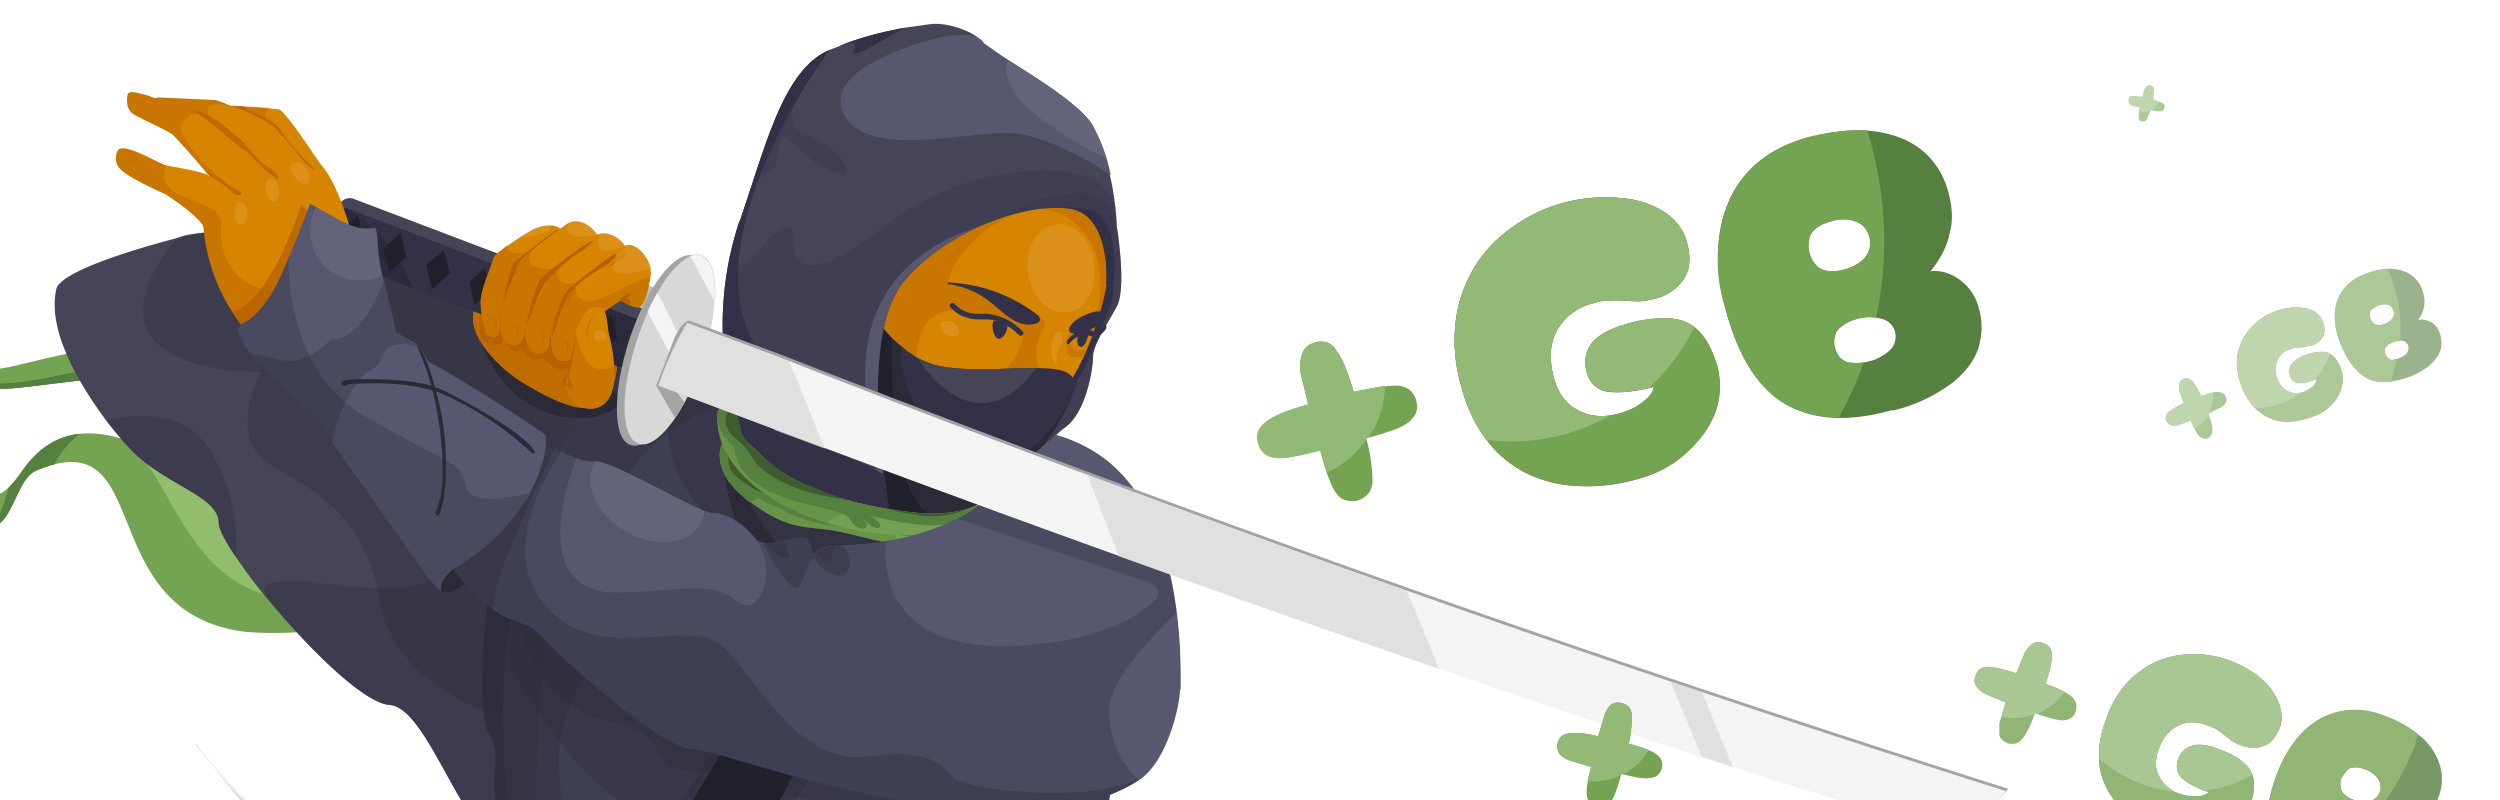 <svg xmlns="http://www.w3.org/2000/svg" width="400" height="128" fill="none"><g clip-path="url(#a)"><path fill="#74A352" d="M118.3 110.8a21.8 21.8 0 0 1-16.9 5.8c-6-.5-11.9-3.7-16-8.2-5.9-6.6-7.2-12.8-27.5-8.8a59.7 59.7 0 0 1-18.6 1.5C14.5 98 25.1 67.1 5.8 75.3c-2.7 1.1-3.6 6.6-5.8 8.4-4.7 3.8-10.8-1.8-18.1-4.2-7.3-2.4-16-2.7-19.9 8.5l-7.1-9.4c15-14.2 32.2-.8 35.5.5 3.4 1.4 7.5 1.7 10.4-.6 1.8-1.4 2.8-3.6 4.4-5.2 11.2-12.1 30.9 7 37.3 11.4a33.2 33.2 0 0 0 17.9 7c32.5.5 28 21 58 19.1z"/><path fill="#568040" d="M.2 79c-3.8 6.7-3.7 5.3-18.3.5-6.5-2.2-14.3-2.7-18.6 5.5.7-1.8 1.8-3.4 2.9-4.5 3.3-3.5 8.6-6.4 13.5-5.8 4 .4 7.3 3.4 11.2 4.6h.2c3 1 6.5 1.3 9-.3zM0 83.7l-1 .7c1-2 1.8-4.2 2.4-6.4 1.5-1.4 2.4-3.3 3.8-4.7 2.2-2.4 4.8-3.6 7.5-3.9-1.7 1.4-3 3-4 4.9a24.3 24.3 0 0 0-2.9 1c-2.7 1.1-3.5 6.6-5.8 8.4z"/><path fill="#AED888" d="m42 84.3.5.4a33.3 33.3 0 0 0 17.9 7c1.7 0 3.2 0 4.7.2-35.2 15-35.5-16.1-45.7-21.8 8.9 2.7 18 10.8 22.4 14.1l.2.1z" opacity=".5"/><path fill="#3E5C2E" d="M71.5 94c2.6.4 4.9 2.2 6.4 4.4a14.6 14.6 0 0 1 1.7 3.4c-3.6-3.2-8.8-4.7-21.7-2.2l-4.8.8c4.4-2.2 8.7-5 13.5-6.1a12 12 0 0 1 4.9-.3z"/><path fill="#AED888" d="M32.2 76.9c4.4 3 8.1 6.3 10.3 7.8 2.5 1.7 5 3.3 7.8 4.5l-1.7.4c-4.6.5-8-1.4-11-5-2-2.4-3.5-5.1-5.4-7.7z" opacity=".5"/><path fill="#74A352" d="M-13.5 57.2C-11.3 60.7-5 62 0 61.7c5-.3 20.3-2.8 25.9-3.4 5.5-.6 22.3.9 22.3.9s15.7 2.7 6.1-.8c-15.8-5.8-25.4-6.4-51.8.1-12.8 3.2-19-7.2-17-13.6 0 0-1 8.9 1.1 12.3z"/><path fill="#3E5C2E" d="M136 112.5c-9.9-11.3-26.7-4.3-34.1-1.5-31.1 11.6-42-4.9-37.6-24l.8-3.2C71.9 48 8.8 62.4.3 62.2c-8.6-.2-16.3-2.4-20-14.6 13 14.2 13.9 15.9 31.5 12 9.9-2.3 20-3 30.2-2.9 4 0 8 .3 12 1.6a24.7 24.7 0 0 1 7.3 3.9c2 1.6 3.9 3.5 5.1 5.8 5.3 9.7-3.3 43.3 32.5 38.3 10.6-1.5 32.4-6.8 37 6.2z"/><path fill="#568040" d="M.4 62.2c-8.7-.2-16.3-2.4-20-14.6 13 14.2 13.8 15.9 31.4 12 10-2.3 20-3 30.2-2.9 4 0 8.1.3 12 1.6a24.7 24.7 0 0 1 7.4 3.9c2 1.6 3.8 3.5 5 5.8 1.7 3 2 8.2 2.7 13.9-1 3-2.5 6-3.9 8.3L63.4 93c.1-2 .4-4 .9-6l.7-3.2C72 48 8.8 62.4.4 62.2zm135.5 50.3c-9.8-11.3-26.6-4.3-34-1.5-13.8 5.1-23.5 4.8-29.8 1.2-5.8-8.5-6-18.6-2.8-28.3 1.7 12.3 6 25.7 29.6 22.4 10.6-1.5 32.4-6.8 37 6.2z"/><path fill="#74A352" d="M71.6 93.7c2.9 7.7 8.9 13.8 23 13-1.2 1-2.3 1.7-3.5 2.3-4.5 2-10 1.7-13.7-1.7-3.2-2.8-4.5-7.2-5.4-11.3a40.8 40.8 0 0 1-.4-2.3z"/><path fill="#3E5C2E" d="M65 83.7c2.7-19-15.3-24.4-33.2-24.2 6.5-.8 17-1.1 23.3 1 9.8 3.5 15.4 16.1 10 23.2z"/><path fill="#464558" d="M87.7 132.6c-1.6 2.7-3.1 4.2-4.4 4.3-8.6.2-14.3-23.7-21-24.1-4-.3-12.5-8.6-19-16.4-2.2-2.5-4-5-5.5-7.2-1.7-2.5-2.8-4.5-2.8-5.5 0-4.4-8.8-6.1-14.2-11.9-.7-.7-2.1-2.3-3.8-4.5-4-5.4-9.5-14.2-8-21 .6-3.1 15-7.1 19.3-8.2l1.3-.4A38.8 38.8 0 0 1 36 37c25.6-1.2 57.5 19.6 66.2 23.2 8.2 3.3-5.1 56.7-14.6 72.5z"/><path fill="#2B2B37" d="M80.8 114.8S63 110.7 60.6 95.6c-2.5-15-12.8-17.9-18.1-21.8C32.9 66.7 49 42.8 65 41c16-1.7 48.8 3.7 48.8 12.6-.1 8.8-33.1 61.1-33.1 61.1z" opacity=".3"/><path fill="#2B2B37" d="m97.3 86.4-9.6 46.2c-1.6 2.7-3.1 4.2-4.4 4.3-8.6.2-14.3-23.7-21-24.1-4-.3-12.5-8.6-19-16.4s20.6.9 25.2-3.7a176 176 0 0 0 13.6-18.1l15.2 11.8zM61.6 41.3s-5 6.5-4 9.7C58.4 54 85 79 95 79.2c10 0 23.3-10.6 22.1-14.7-1.2-4.1-55.5-23.2-55.5-23.2z" opacity=".3"/><path fill="#2B2B37" d="M45.4 59.6C8.1 60 28.4 38 28.4 38l1.2-.4A38.8 38.8 0 0 1 36 37c14.7 3 39.5 22.3 9.3 22.7z" opacity=".3"/><path fill="#2B2B37" d="M78.2 94s-2.4 19.2 0 23.4c2.5 4.2-.4 5.4 1.7 14.2.3 1.3 3.7 6.7 3.7 6.7V96.4L78.2 94z" opacity=".7"/><path fill="#575770" d="M188.8 110.3c0 2.4-9.8 6-10 8.3l-.3 2a202.8 202.8 0 0 1-1.7 11.5c-1.3 7.3-2.9 13-4.3 17.4a89.7 89.7 0 0 1-4.2 10.6 23.5 23.5 0 0 0-1.3 13.3l-34 6.4-7.8-.4-26.4-1.4-5.1-.3c-7.6-8.5-12.1-46.6-12.1-46.6a105.1 105.1 0 0 1 8.3-59A31.2 31.2 0 0 1 100 59c3.6-2.1 11.6-1.6 21 0 17.2 2.9 38.8 9.5 46 10.5 1 0 1.9.3 2.8.5 10.2 2.7 19.5 13.8 19.1 40.4z"/><path fill="#2B2B37" d="M151.4 83.5s-46 54-52 86.8a45 45 0 0 0-.3 2.2 33.1 33.1 0 0 0-.3 4.5v1l-2.1-.1-3-.2-.6-.7a13.3 13.3 0 0 1-.6-.8c-7-10.9-11-45-11-45a105.1 105.1 0 0 1 8.4-59 31.2 31.2 0 0 1 10-13.3c3.3-2 10.5-1.7 19-.4l2 .4c16.7 9.8 30.5 24.6 30.5 24.6z" opacity=".3"/><path fill="#2B2B37" d="M151.4 83.5s-46 54-52 86.8a45 45 0 0 0-.3 2.2 33.1 33.1 0 0 0-.3 4.5v1l-2.1-.1-3-.2-.6-.7a13.3 13.3 0 0 1-.6-.8c-7-10.9-11-45-11-45a105.1 105.1 0 0 1 8.4-59 31.2 31.2 0 0 1 10-13.3c3.3-2 10.5-1.7 19-.4l2 .4c16.7 9.8 30.5 24.6 30.5 24.6z" opacity=".3"/><path fill="#2B2B37" d="M75.7 50.8s3.4 18 19.5 15.9c0 0 4.3-1 4.1-3-.2-2-23.6-13-23.6-13z"/><path fill="#2B2B37" d="M178.5 120.6a202.9 202.9 0 0 1-1.7 11.5S160 143.3 142 152.8c-18.1 9.4-7.4 23.8-7.4 23.8s-4 1.4-9.4 2.8L98.8 178c-2.2-10.3 9-60.7 23.8-60.3 11.1.4 41.8.5 56 2.9z" opacity=".3"/><path fill="#2B2B37" d="M129.4 124.8s-22.8 35.3-25.5 51.6l-5.1.6s23.1-57.8 27.7-57.4c4.5.3 2.9 5.2 2.9 5.2zm-14.3-6.1s-24.7 34.6-18.4 59.2l25.9-60.2-7.5 1z" opacity=".3"/><path fill="#2B2B37" d="M119 58.5c-.5 3.5-4 6.6-4 6.6s-18.4 4-18.4 27c0 22.8-12.8 17.1-4.2 46.2 1.5 4.9 8 12.8 11 22.7 1.2 4.2-2 16.3-2 16.3l-2.6-.3-6.3-.8c-7-10.9-11-45-11-45a105.1 105.1 0 0 1 8.4-59 31.2 31.2 0 0 1 10-13.3c3.3-2 10.5-1.7 19-.4z" opacity=".3"/><path fill="#2B2B37" d="M81.1 104.7s12.6 29 31.4 27.4c19-1.7 13.5-24.3 13.5-24.3L82.4 92l-1.3 12.7z" opacity=".3"/><path fill="#2B2B37" d="m100.7 178.9-4-1-3.6-.9a13.3 13.3 0 0 1-.6-.8c-7-10.9-11-45-11-45a105.1 105.1 0 0 1 1.3-37c5 1.3 4.6 8.6 4.6 8.6s-7.4 52.4 9.7 62l2 7.7 1.6 6.4z" opacity=".3"/><path fill="#2B2B37" d="M82.3 97.8s3.8 15.3 14.3 17.5c10.5 2 7.6 6.3 11 7.5 3.3 1.3 11.6 1.7 12-2.9.5-4.6-37.3-22-37.3-22zM122 133.3s10.4-2 17-1.2c6.7.8 35 4 38.6-4.9 3.7-9-51.1-7.6-51.1-7.6l-4.5 13.7z" opacity=".3"/><path fill="#2B2B37" d="M124.9 127s37.4 8 47.5 1.7c10.1-6.3-46-9.1-46-9.1L125 127zM107.9 62.3s-6 14.2 11 24.4c17.1 10.2 28.5-.7 28.5-.7l-30.7-22.5-8.8-1.2z" opacity=".3"/><path fill="#2B2B37" d="M118.2 77s2 12.2 7.8 12.9c5.8.7 23.5-1.7 21.4-3.9-2.2-2.1-29.2-9-29.2-9z" opacity=".3"/><path fill="#464558" d="M178.7 49c-1.6 3-3.8 6.2-3.8 8 0 1.7-1 8.9-4.5 11.4-3.4 2.5-7.8 9-14.8 9.1-5.8 0 14-28.6 20.9-38.2a387.7 387.7 0 0 1 2.2-3s1.6 9.7 0 12.7z"/><path fill="#323147" d="M178.7 49c-1.6 3-3.8 6.2-3.8 8 0 1.7-1 8.9-4.5 11.4-3.4 2.5-7.8 9-14.8 9.1-5.8 0 14-28.6 20.9-38.2a387.7 387.7 0 0 1 2.2-3s1.6 9.7 0 12.7z" opacity=".3"/><path fill="#323147" d="M178.3 41.1s0 6.7-.6 7.8c-.6 1-4.2 11.5-5.6 12a59 59 0 0 1 6.2-20.1"/><path fill="#2B2B37" d="M134.8 110.8c-1.5 2.1-3.9 6.1-6.7 11.2a545.2 545.2 0 0 0-6.1 11.3 430 430 0 0 0-17.2 35.6l-.3.7a30.3 30.3 0 0 0-2 10.6H97l-.3-9.6v-2c1.3-12.4 6-24.9 12-36.5a150.3 150.3 0 0 1 2.3-4 188.4 188.4 0 0 1 6.2-10.2c15.2-23.5 33.6-41.6 34.8-46.6 3 0 1.7 12.8-17.1 39.5z"/><path fill="#21212B" d="M128 122a545.2 545.2 0 0 0-6 11.3c-3.5.8-10-.4-13.3-1.2a150.3 150.3 0 0 1 2.2-4 188.4 188.4 0 0 1 6.2-10.2l11 4z"/><path fill="#D58500" d="m175 53.3-.1.2-1 2.4-.4 1-1.4 2.8-.3.6a37.6 37.6 0 0 0-.2.4C162.9 76.2 148 84.4 138.3 79c-9.8-5.4-10.8-22.5-2.2-38.2 8.6-15.8 23.6-24.1 33.4-18.7 3.4 1.8 5.8 5.1 7 9.3 1.9 6 1.4 13.9-1.6 21.9z"/><path fill="#B45F00" d="M166 50.5c-1.9-1-10.6-5.3-13.4-4.8-2.8.4 2.5-10.4 12.4-12 0 0-16.4-3.5-21.9 6.6-5.4 10-6.2 19.3-2.9 20.1 3.4.8 23 9.4 26.6-.7 0 0-2.4-2.4.2-7.3 0 0 .8-1-1-2zm-7.3 9.3c-3.4.2-12.2-.3-12-2.6 0 0-.3-7.6 6.2-7.6 0 0 2.4 1.6 5.3 1.6 3 0 5.5 1.7 5.5 2.5s-1.6 6-5 6.1z" opacity=".4"/><path fill="#323147" d="M166 50.4a25 25 0 0 0-14.2-5.2c-.2 0-.3.3-.1.3h.3c7 1.2 7.9 5.6 12 6.4 1.4.2 3.2-.3 2-1.5zm-7 .9a4 4 0 0 0-.2.6c0 1.2.4 2.2 1 2.3.7 0 1.3-1 1.4-2.1a4.2 4.2 0 0 0 0-.6l-2.3-.2z"/><path fill="#323147" fill-rule="evenodd" d="M152.1 48.6a.4.4 0 0 1 .6 0c.8.8 1.5 1.2 2.2 1.4.6.2 1.3.2 2 .2h.4a9 9 0 0 1 2.8.5c1.1.4 2.2 1 3.5 2.3a.4.4 0 0 1 0 .6.4.4 0 0 1-.6 0 8.7 8.7 0 0 0-3.1-2.1c-1-.4-1.8-.4-2.7-.4h-.3c-.7 0-1.5 0-2.2-.3-.9-.2-1.7-.7-2.6-1.6a.4.4 0 0 1 0-.6z" clip-rule="evenodd"/><path fill="#B45F00" d="m174 55.9-.5 1c-.3.1-.7.3-1.3.3-2 .2-1.5-2.2-1.5-2.2s.1-1.3.6.2c.4 1.2 2 .8 2.6.7z" opacity=".4"/><path fill="#B45F00" d="m175 53.3-1.8-.2c-1-.2-2.4 2.3-2.4 1.3.1-1 .7-2.2.7-2.2l4.2-2.8c2.3-15.1-9-16-9-16s6.2-1.8 9.9-2c1.8 6 1.3 13.9-1.7 21.9z" opacity=".4"/><path fill="#323147" d="M174.1 53.3v.5c-.3 1-.8 1.8-1.2 1.7-.5 0-.7-1-.4-2l.1-.5 1.5.3z"/><path fill="#323147" fill-rule="evenodd" d="M177 52.1a.8.8 0 0 1-.1.6c-.6.8-1.1 1.1-1.6 1.2a2 2 0 0 1-1-.2h-.2a2 2 0 0 0-1.2-.1c-.5.2-1.1.6-2 1.5l-.2-.1a.8.8 0 0 1 .1-.6c.9-1 1.6-1.4 2.1-1.6.6-.2 1 0 1.4 0h.2c.3.2.6.3 1 .2.3 0 .7-.3 1.2-1l.3.1z" clip-rule="evenodd"/><path fill="#323147" d="M170.7 65.2A39.7 39.7 0 0 1 153.2 83c-3 1.2-10.6 1.3-16.8-.6-5-1.6-9.2-4.5-9.2-9.4 0-5.7 3-12.3 5.8-17.3a76.9 76.9 0 0 1 3-4.8 61.5 61.5 0 0 1 2.1-3s.4.7 1.2 2a24.4 24.4 0 0 0 7.4 7.3 13 13 0 0 0 4.4 1.5c5 .8 10.6.1 14.7.2 2.9 0 5 .3 5.8 1.5.1.1.8-1.5.9-1.3.2 1.2-.4 3.4-1.8 6.1z"/><path fill="#2B2B37" d="M170.7 65.2A39.8 39.8 0 0 1 153.2 83c-3 1.2-10.6 1.3-16.8-.6-.6-1-1-2.1-1-3.6-.2-8-3-17.4-2.4-23.1.3-2 1-3.6 2.5-4.5l.5-.3c1.2-.7 2.3-1 3.3-1 1 1.5 2.6 3.7 4.8 5.5 0 0-.2 8.8 5.8 14.1 7 6.4 13.1 3.6 14.6 2.6 3.8-2.5 7.7-10 6.2-6.9z"/><path fill="#21212B" d="M142.7 54.2s-.8 24.2 5.9 28c3.1 1.7-14.3-.4-14.3-.4l5.4-31.3 3 3.7z"/><path fill="#464558" d="M165.8 58.9c-9.9 13.4-18.9-1.4-19-1.7 1.2.7 2.7 1.3 4.3 1.5 5 .8 10.6.1 14.7.2z"/><path fill="#323147" d="M174.5 52.7c1.6-.7 2.6-1.8 2.3-2.5-.3-.6-1.8-.5-3.4.3-1.6.7-2.6 1.9-2.3 2.5.3.6 1.8.5 3.4-.3z"/><path fill="#464558" d="M178.7 36.2a28 28 0 0 1-.4 5c-.2 1.5-.7 3-1.3 4.5 0 0 .3-3.2-.5-6.4-.8-3-2.4-5.8-6-6a19.7 19.7 0 0 0-3 0c-7.4.6-17.4 5-23.1 12-5 6.2-4.2 21.5-3 30.3l.5 3.8.1.7.2.8v.2l.1.3h-.2c-1.8.4-15.9 3.4-22-8a53.1 53.1 0 0 1-1.8-38l.1-.1.9-2.7C122.5 23 125 14 130 9.7a10.4 10.4 0 0 1 2.7-1.7 40 40 0 0 1 1.6-.6l.1-.1c4-1.6 7.8-2.4 10.6-2.9l3.6-.5c3-.5 7.6 1.3 8.8 3 1.2 1.5 15 8.7 17.5 13.3a41.2 41.2 0 0 1 3.6 13.5 33.8 33.8 0 0 1 .2 2.5z"/><path fill="#323147" d="M178.7 36.2a28 28 0 0 1-.4 5c-.2 1.5-.7 3-1.3 4.5 0 0 .2-2-.2-4.6l-.3-1.8c-.8-3-2.4-5.8-6-6a27 27 0 0 0-9.6 1.3l-3.9 1.5c-4.7 2-9.4 5.2-12.6 9.2a11.2 11.2 0 0 0-1.2 2c-3.7 7-3 20.3-1.9 28.3.4 2.6.7 4.7 1 5.8h-.2c-2 .5-19.3 4-23.7-12.6a55.4 55.4 0 0 1-1.6-28c.5 1 1 1.7 1.8 1.6 2.3-.4 8.2-11 8.4-3.6.1 7.4 9 1.9 15.7-3.5a42 42 0 0 1 26.1-8c9 .2 9.7 5.8 9.8 6.4v2.5z" opacity=".3"/><path fill="#323147" d="m142.3 81.3-.2.1a54 54 0 0 1-22-8 53.1 53.1 0 0 1-1.8-38l.1-.1.9-2.7C122.5 23 125 14 130 9.7a10.4 10.4 0 0 1 2.7-1.7s-22.3 29.8-11.8 47.4c5.7 9.5 16.5 19.8 20.4 20.2l.6 3.8.1.7.2.8v.2l.1.3z"/><path fill="#2B2B37" d="m128.8 100.9 1.7-1.7a87 87 0 0 0 4-4c-11.3-7.5-12.2-10.6-18.8-22 0-.1.1 15.3 13 27.7z"/><path fill="#21212B" d="M130 92a13.5 13.5 0 0 1-1 2c-.9 1.4-2 2.7-3.2 3.8a40 40 0 0 0 3 3l1.7-1.6a89.2 89.2 0 0 0 4-4A82.2 82.2 0 0 1 130 92z"/><path fill="#575770" d="M157 36c-4.7 2.1-9.4 5.3-12.6 9.3a11.3 11.3 0 0 0-1.2 2c-3.7 7-3 20.4-1.9 28.4-2.7-.1-2.6-8.5-2.8-12.8-.1-4.1-1.9-20.3 18.5-26.8z"/><path fill="#D58500" d="M76.1 48s-.2-.4-.4 2.8c-.3 3.1 3.8 8 8.4 10.7 8.7 5.2 11.3 4.2 13.1 2 1.8-2.3 1.9-8.5 1.3-8.7L76 48z"/><path fill="#B45F00" d="M98.8 57.3c0 1.4-.3 3.1-.8 4.5-.2.7-.5 1.2-.8 1.6-1.8 2.3-4.4 3.3-13.1-1.9-4.6-2.6-8.7-7.6-8.4-10.7.2-3.2.4-2.8.4-2.8l22.4 6.8c.2 0 .3 1.1.3 2.5z" opacity=".4"/><path fill="#B45F00" d="M98.8 57.3c0 1.4-.3 3.1-.8 4.5-.2.7-.5 1.2-.8 1.6-1.8 2.3-4.4 3.3-13.1-1.9-4.6-2.6-8.7-7.6-8.4-10.7.2-3.2.4-2.8.4-2.8l22.4 6.8c.2 0 .3 1.1.3 2.5z" opacity=".4"/><path fill="#2B2B37" d="M70.2 94.3s.9 1.3 3.5-.4c2.9-1.9 12-9.6 11.6-12.1-.5-2.6-14.7 8.4-15 12.5z"/><path fill="#75A152" d="M162 83.6c1-1.4 1.3-3.6.2-5.2-.8.7-1.3 1.5-2.3 2-2.5 1.5-5.3 3-8.5 3-1.7.1-3.4-.2-5.1-.3-1.7 0-3.3.2-5 .1-1.1 0-2.3-.4-3.5-.6l-4.6-1.3a32 32 0 0 1-14.8-11c-.2-.3-.5-.6-.9-.7-.6-.2-1.1.2-1.5.6-1.3 1.7-1 4.1.2 6.2 1.2 2 3.3 3.6 5.4 5a19 19 0 0 0 4.2 2.2c2.2.8 4.6.9 7 1.2 3 .5 6 1.4 9 2A55 55 0 0 0 152 88c1.4 0 2.8 0 4.1-.4 1.3-.3 2.4-1 3.4-1.8 1-.6 2-1.3 2.6-2.2z"/><path fill="#568040" d="M116 70.2c-1.3 1.7-1 4.1.2 6.2 1.2 2 3.3 3.6 5.4 5a19 19 0 0 0 4.2 2.2c2.2.8 4.6.9 7 1.2 3 .5 6 1.4 9 2l2 .4c-.9-1.5-.2-3 1-4h-3.4c-1.2 0-2.4-.4-3.6-.7l-4.7-1.2a32 32 0 0 1-14.7-11c-.2-.3-.5-.6-.9-.7-.6-.2-1.1.2-1.5.6z" opacity=".4"/><path fill="#568040" d="M116 70.2c-1.3 1.7-1 4.1.2 6.2a17 17 0 0 0 3.8 4c.6-.3 1-.8 1.7-.5.4.1.7.4 1 .6l1.3.5 2.8 1.4c1.8.8 3.8 1.2 5.6 1.6l3.3.4c1 0 1.8.2 2.8.3l3 .5 3 .5 2.9.3 2.8.5a9 9 0 0 0 5.4-.6c1.7-.9 2.6-2.4 3.9-3.6 1-1 2.5-2 3-3.2a3.5 3.5 0 0 0-.3-.7c-.8.7-1.3 1.5-2.3 2-2.5 1.5-5.3 3-8.5 3-1.7.1-3.4-.2-5.1-.3-1.7 0-3.3.2-5 .1-1.1 0-2.3-.4-3.5-.7l-4.7-1.2a32 32 0 0 1-14.7-11c-.2-.3-.5-.6-.9-.7-.6-.2-1.1.2-1.5.6z"/><path fill="#3E5C2E" d="M156.4 84c.6-.9 1.1-1.7 1.8-2.5a16.6 16.6 0 0 1-7.4 2.5c-1.8.1-3.6-.2-5.4-.3-1.7 0-3.4.3-5.1.2-.8 0-1.6-.2-2.3-.4a24.3 24.3 0 0 0 5.7 1.8c2.4.4 4.8 1 7.2 1.1a7 7 0 0 0 3.4-.5c.9-.4 1.5-1.2 2-2zm-21.5-1 2.5-.5a32 32 0 0 1-19-12.2c-.2-.3-.5-.6-.9-.7a1 1 0 0 0-.4 0c0 1-.5 1.9-.6 2.9 0 1 0 2 .6 3 .6.7 1.5 1.4 2.4 2 1 .8 2.3 1.2 3.5 1.7l3.6 1.6 4 1.4c1.4.5 2.9.8 4.3.7z"/><path fill="#75A152" d="M115.2 66.4h-.4c-.5 10 12.6 17.7 26.3 19 18.6 1.8 22.2-5.8 22.2-9.5-.8 1-.6.5-1.5 1.5a10.7 10.7 0 0 1-2 1.8c-.6.4-1.2.8-2 1.1a5 5 0 0 1-1.3.4c-2.4 1.2-6 1.9-11.2 1.2-1.3-.2-10.3-1.1-17.9-5l-.9-.5c-2-1.2-4-2.6-5.6-4.3l-.7-.6-1.7-1.7a21 21 0 0 1-3-3.3l-.2-.4-.1.3z"/><path fill="#568040" d="M131.4 81.2c4.4 1 4.3 1.5 4.7 2.1.4.6 1 1.2 1.9 1.3.7 0 .8-.6.6-1-.6-1.1-2.6-2-4-2.7a6.2 6.2 0 0 0-1.1-.4l-2 .7z"/><path fill="#568040" d="m115.2 66.6-.4-.1c-.3 7.8 7.6 14.2 17.5 17.2l1-.8c1.3-.8 3-1 4.6-1.2 1.8-.2 3.7 0 5.5 0a53.2 53.2 0 0 1-16.8-5.3 22.7 22.7 0 0 1-6.4-4.9l-1.7-1.7a21 21 0 0 1-3-3.3l-.2-.3v.4z" opacity=".4"/><path fill="#568040" d="M116.7 63.5c-.7.6-2 2-2 3A6.3 6.3 0 0 0 117 71c.1.2.5.4.5.6 1 8.6 14.1 9.5 22.9 11.2 3.8.8 7.9 1.7 11.7 1 2.2-.6 4.2-1.8 5.6-3.4a5 5 0 0 1-1 .3c-2.5 1.2-6 1.9-11.3 1.2-1.3-.2-10.3-1.1-17.9-5A23 23 0 0 1 121 72l-.7-.6c-.4-.4-1.1-1-1.4-1.5-.5-1-.6-2-.9-3l-1.1-3.4z"/><path fill="#3E5C2E" d="M147.1 82.5c2.6.3 5.4 0 7.7-1.1-2.3.7-5.4 1-9.5.5l-3.2-.5c1.7.5 3.3.9 5 1zm-30.4-19a7 7 0 0 0-.5.5c-.2.7.2 1.6 0 2.4l-.1 1c0 .5.2 1 .5 1.6.7 1 1.9 1.7 2.7 2.7.6.6.9 1.4 1.4 2 .5.8 1.3 1.4 2.1 2 3.4 2.4 7.4 3.4 11.5 4.1l1.6.3c-1.8-.5-3.8-1.3-5.8-2.2a17.7 17.7 0 0 1-2-.7c-1-.4-1.9-1-2.7-1.5a57.5 57.5 0 0 1-2.7-2 40 40 0 0 1-2.7-2.5c-.6-.5-.9-1-1.1-1.5a4.3 4.3 0 0 1-.3-.7c-.4-1.9-.7-3.8-1.9-5.5z"/><path fill="#568040" d="m137.2 81.9-2-.5s-.4-.3-.5 0l.4.6 1.1.4 1.2.2c.9.4 1.4 1.2 2.2 1.7l.7.2c.3 0 .5-.1.5-.3a.5.5 0 0 0 0-.3c-.3-.6-1-1-1.6-1.3a11.9 11.9 0 0 0-2-.7z"/><path fill="#575770" d="M188.8 110.3c0 2.4-2 11.7-6.7 14.6-21 13.4-66.2-5-71.3-5.1-5-.1-20.6-14-25-18.8-1.2-1.1-4.5-2-6-2.9l-.8-.6c-4-2.9-6.4-6.4-6.4-6.4L82 74.6l2.1-3.8.9-1.4 1.6 1a51.8 51.8 0 0 0 3.2 1.8c2 1 4 1.8 5.1 1.6h.5c3 .3 13.2 6.3 17.2 7.9l1.3.4c2-.2 5.3 1.8 6.8 3.9 1.6 2 5.2 0 7.7 0s.4 4.1 3 1.8c1-1 11.4.4 21.7-4.8 1.5-.7 3-1.7 4.3-2.8 4.1-3.3 7.9-7.8 11.6-10.6 7.4 2 14.7 8.5 18 22a72 72 0 0 1 1.8 14V110.4z"/><path fill="#2B2B37" d="M188.2 97.8c0 .6-10.7 9.8-10.7 15.8 0 8 5 11.1 4.6 11.3-20.8 13.3-65.6-4.7-71.2-5.1-5.2-.1-20.7-14-25.2-18.8-1-1.1-4.4-2-5.8-2.9-4.6-3-7.3-7-7.3-7l11.6-20.3.9-1.4.5.3.2.1.3.2a56.7 56.7 0 0 0 2.2 1.3l.6.4a34.8 34.8 0 0 0 1 .5 24.9 24.9 0 0 0 2.4 1s-9.1 21.6 6.4 21.6c8.4 0 15.3-2.1 18.9 1.2 3.5 3.4 7.3-4.2 3.2-10 .3.4.8.6 1.2.8 1.8.5 4.5-.8 6.5-.8 2.5 0 .4 4.2 3 1.8.3-.3 1.5-.3 3.4-.5 1.9 0 4.4-.3 7.2-.8l-.3.3s-3.2 18.6 22.8 16.4c10.8-.9 16.9-4 20.2-7.1.9-1 .5-2.4-.7-2.8L153.2 83c1.5-.7 3-1.7 4.3-2.8L187 91.6l.3 1.3a63.4 63.4 0 0 1 .9 5z" opacity=".3"/><path fill="#B45F00" d="M98.8 57.3c0 1.4-.3 3.1-.8 4.5l-.7-4 1.5-.5zm-21.9-7.4s-1.2 5.5 2.2 5.3c1.6 0 1.6-1.3 1.6-1.3s.6 3.4 2.8 2c0 0 1.9 2.8 3.3 1.3 0 0 2.8 3.2 4.2 1.5 0 0 1.1-3.8 1-4.6 0-.8-15-4.2-15-4.2z" opacity=".7"/><path fill="#21212B" d="m99.8 59 3-7.7-47-18a2.6 2.6 0 0 0-1-.1c-.2 0-.5 0-.7.2-.3 0-.5.2-.7.4a1.6 1.6 0 0 0-.3.7l-1 4c-.1.4-.2.6-.1.9l.3.8.6.6a2.8 2.8 0 0 0 .8.5L99.8 59z"/><path fill="#323147" d="M52.9 40.8a2.9 2.9 0 0 0 .8.5h.1s0 .1 0 0l.2.1.2.1h.1l.4.2 11 4.2 3.6 1.4 23.6 9 3.1 1.2 3.4 1.2.4.2 3-7.6h-.1l-.5-.2-8.6-3.3-37.9-14.4a7.1 7.1 0 0 0-.3-.1h-.3a.1.1 0 0 0-.1 0l-.2-.1h-.5a.5.5 0 0 0-.2.1H54a.4.4 0 0 0 0 .1h-.1a1.6 1.6 0 0 0-.3.3h-.2v.2l-.1.1-.1.1a1.6 1.6 0 0 0-.1.4l-1 4a1.6 1.6 0 0 0-.1.5 2.2 2.2 0 0 0 .3 1.2l.6.6zm24.7 2 .8 3.8-2.5 2.2-.8-3.7 2.5-2.3zm-5.7 1-2.8 2.5-.9-3.9L71 40l1 3.8zm12.5 1.6.7 3.4-2.8 2.4-.7-3.4 2.8-2.4zm11.7 11-.3.3-.8-4 .8-.7 2-1.8 1 4-2.7 2.2zm-7-2.6-.9-3.7c3.7-3.2 2.6-3.6 3.6 1.3L89 53.9zM62.3 43.6l-1-3.8.7-.6 2.1-2 .9 4-1 .9-1.7 1.5zm-6.9-2.5-1-4.2 3-2.5v.4l.9 3.7-2.9 2.6z"/><path fill="#21212B" d="M54.9 33.2a2.2 2.2 0 0 0-.8.2 1.6 1.6 0 0 0-.7.4 1.6 1.6 0 0 0-.3.7l-1 4v.9c0 .2 0 .5.2.8l.6.6a2.8 2.8 0 0 0 .8.5l1 .5L65.9 46c-.4-1.3-1-2.7-1.8-3.9l-1.6 1.5-.9-3.8.6-.6-.3-.3a25.5 25.5 0 0 0-4.3-4.1l.9 3.7-2.9 2.6-1-4.2 2.8-2.3a19 19 0 0 0-2.1-1.4 1.8 1.8 0 0 0-.4 0zm45 25.7 2.8-7.6-9.1-3.5c1 1 1.7 2.2 2.1 3.9l.1.3 2-1.8 1 4-2.7 2.2v1l3.7 1.5z" opacity=".4"/><path fill="#464557" d="M103.4 49.6 56.8 31.9a2 2 0 0 0-.7-.2c-1.2 0-1.5.5-2.7 2.2.5-.7 1.5-.9 2.3-.5l47 17.9.7-1.7z"/><path fill="#A4A4A4" d="M111.1 57.8c2.8-8.4 2.7-15.9-.1-16.9-3-.9-7.5 5-10.3 13.4-2.7 8.4-2.7 16 .2 16.9 2.9 1 7.4-5 10.2-13.4z"/><path fill="#D8D8D8" d="M114.3 48.2c-.1 2.8-.8 6.1-2 9.6C109.7 66 105 72 102.2 71c-3-1-3-8.5-.2-16.8a45.5 45.5 0 0 1 1.7-4.4 35.5 35.5 0 0 1 1.6-3.1c1-1.9 2.2-3.4 3.3-4.4.7-.7 1.4-1.1 2-1.4a2.7 2.7 0 0 1 1-.2l.6.1c1.7.6 2.5 3.4 2.2 7.3z"/><path fill="#F4F4F4" d="m110.6 57.7-.7 3.9-6.3-11.7a35.5 35.5 0 0 1 1.6-3.1l5.4 10.9zm3.7-9.5-3.8-7.2a2.7 2.7 0 0 1 1-.2l.6.1c1.7.6 2.5 3.4 2.2 7.3z"/><path fill="#A4A4A4" d="M110.3 51.3s-1.1-.1-2.4 2.8l-2.9 7.6 3 5.2 1.5-2.5-2.4-3.3 3.2-9.8z"/><path fill="#A4A4A4" d="M321.3 126.2c-3 4.2-8.4 5-13.4 5.4-15.1-4.6-33.2-10-48-15.1a3971.2 3971.2 0 0 1-135.6-48.2l-18.6-7c2.3-6.7 4.6-10 4.6-10l14.8 5.5a3143.4 3143.4 0 0 0 196.2 69.4z"/><path fill="#F4F4F4" d="M320.9 126.6c-3 4.2-8.4 5-13.5 5.5-15-4.6-33.1-10.2-48-15.2A3973.4 3973.4 0 0 1 124 68.7l-18.6-7c2.3-6.6 4.6-10 4.6-10l14.8 5.5A3144 3144 0 0 0 321 126.6z"/><path fill="#D8D8D8" d="m123.9 68.7-18.6-7c2.3-6.6 4.6-10 4.6-10l14.8 5.5 1.5.6c2.1 4.6 3.8 9.4 5.8 14l-8.1-3zM230.2 107A3808.5 3808.5 0 0 1 179 89L174 76a2813.7 2813.7 0 0 0 51 18.5c1.7 3.7 3.6 8.5 5.2 12.4zm47 15.7-4.9-1.6-5-12a1167.8 1167.8 0 0 0 5 1.6c1.7 4 3.2 8 5 12z" opacity=".7"/><path fill="#D58500" d="M89.9 37.2c.2 1.5-3.4 3.8-5.3 5-1.9 1-4.1 6.8-4.3 7.3-.2.5-.1 3.3-.6 4-.4.8-1.5.3-1.9-.1-.4-.6-.9-3.3-.9-5.2s1.8-5.7 2-6.8c.1-.7 2.6-2.3 4.4-3.5l2-1.2c.9-.4 2-.7 3-.6.8 0 1.5.4 1.6 1.1z"/><path fill="#B45F00" d="M89.9 37.2c.2 1.5-3.4 3.8-5.3 5-1.9 1-4.1 6.8-4.3 7.3-.2.5-.1 3.3-.6 4-.4.8-1.5.3-1.9-.1-.4-.6-.9-3.3-.9-5.2 0-1.8 1.8-5.7 2-6.8 0-.4 1-1.1 2-2s-1.2 1.7 3.5.9c3-.5 4.6-2 5.5-3.2a.8.8 0 0 1 0 .1z" opacity=".4"/><path fill="#D58500" d="M104.2 43.5c-1 7.3-2.3 5.7-3.8 5.2-.4-.2-.9-.7-1.3-.5-2 1.2-6.2 4.7-6.4 5.3-.3.6-.7 3-1.2 3.7-.4.8-2 .6-2.5.2-.6-.6-.9-2.3-.9-4.3s2.4-5 2.6-6.1c.3-1.2 9.2-7.6 9.2-7.6l.5-.2c1.7-.2 3.4 2.2 3.7 3.7v.6z"/><path fill="#D58500" d="M93.8 44.4c-2 1.2-5 7.4-5.2 8-.2.5-.7 2.9-1.1 3.6-.5.8-2 .6-2.5.2-.7-.6-1-2.3-1-4.2 0-2 2.8-7.2 3-8.4.2-1.1 8.4-6 8.4-6a2.7 2.7 0 0 1 .6-.2c1.6-.3 3.3.8 4 2l.4.7c.2 1.6-4.6 3.1-6.6 4.3z"/><path fill="#B45F00" d="M104 44.3c-1 6.3-2.1 4.9-3.6 4.4a1.2 1.2 0 0 1-.2-.1c-.3-.2-.7-.5-1-.4l-.3.2c-2 1.2-6 4.5-6.2 5.1-.3.6-.7 3-1.2 3.7-.4.8-2 .6-2.5.2-.6-.6-1-2.3-.9-4.3.1-2.8 4-7.8 4-7.8s-1 5 5.8 1.7c5.5-2.8 6.1-2.8 6.1-2.7z" opacity=".4"/><path fill="#B45F00" d="M89.2 43.1s-.9 3.2 3.5 2h.3c-2 2-4.2 6.7-4.4 7.2-.2.6-.7 3-1.1 3.7-.5.8-2 .6-2.5.2-.7-.6-1-2.3-1-4.2s2.8-7.2 3-8.4c.2-.7 3.6-3 6-4.6l-3.8 4.1zm7.6-.1 3.5-3v.1c.2 1-1.6 2-3.5 2.9z" opacity=".4"/><path fill="#2B2B37" d="M183 124.3a7.1 7.1 0 0 1-.9.6c-20.8 13.3-65.6-4.7-71.2-5.1-5.2-.1-20.7-14-25.2-18.8-1-1.1-4.4-2-5.8-2.9-4.6-3-7.3-7-7.3-7l11.6-20.3.9-1.4.5.3.2.1.3.2a56.7 56.7 0 0 0 2.2 1.3l.6.4a34.8 34.8 0 0 0 1 .5s-11.3 15-2.5 24.9c8.8 9.8 23.1 1.1 28.5 6.5 5.4 5.4 12 19 23.1 17.4 11.3-1.5 12 2.4 14.1 3.8 1.6 1 19.6 4.4 29.9-.5z" opacity=".3"/><path fill="#2B2B37" d="M79 97.5c-4-2.9-6.4-6.4-6.4-6.4L82 74.6l4.6-4.2 2.2 1.3S78.2 93.2 79 97.5z" opacity=".3"/><path fill="#D58500" d="M90.3 61.2s1.3-1.7 1.3-4.6c0-2.9 1.2-7.1 3.8-7.5 1.8-.3 1.7 2.5 2 4.2.4 1.6.9 3.9.9 6.3 0 2.3-.5 3.4-.5 3.4s-.8 2.4-3.3 2.4c-3.8 0-4.2-4.2-4.2-4.2z"/><path fill="#B45F00" d="M98.3 59.6c0 2.3-.5 3.4-.5 3.4s-.8 2.4-3.3 2.4c-3.8 0-4.2-4.2-4.2-4.2s1.3-1.7 1.3-4.6c0-1.1.2-2.5.6-3.7 0 .5 0 1 .2 1.6 1.3 4.2 3 5.5 5.9 4v1z" opacity=".4"/><path fill="#D58500" d="m51.8 59-1 .6c-1.9 1-3.4 1.7-3.7 1.3-1.2-1.1 1.6.6-5-5.1a23.2 23.2 0 0 1-1.9-1.9 27.7 27.7 0 0 1-3-4 29.2 29.2 0 0 1-4.7-15c0-.7.2-1.3.6-1.9a8.6 8.6 0 0 1 3-3h.1l.5-.3c1.3-.8 2.8-1.5 4.2-2.1a38.9 38.9 0 0 1 1.3-.5h.1l.8-.3a58.5 58.5 0 0 1 4.6-1.4h.4l.4-.2.6-.1c.8 0 1.6.5 2.3 1.3 2.9 3.2 5 11.3 6 15.1l.4 1.6c.7 2.7 3.1 5.1 3.8 7.4.4 1.5-5.4 6-9.8 8.6z"/><path fill="#D58500" d="M35.4 38c-.9.5-1.7.5-2.1-.5l-.8-1.4c-1.8-2.4-5.3-4.5-5.8-4.9-.7-.4-4.6-2-6.8-3.6-2.3-1.6-1-3.6-1-3.6 1.2-1.2 6.4 2.2 7.8 2.5 1.3.2 5 .9 6 1.3a.5.5 0 0 1 .2 0l.5.3h.1a13.6 13.6 0 0 1 2.6 2c.6.5 1.2 1.1 1.5 1.8l.4 1c.4 1.5-1.1 4-2.6 5zm16-11.6c-.6 0-1.3 0-2.1-.4-.3 0-.6-.2-.8-.3h-.1A48.4 48.4 0 0 1 36.2 17h1a104 104 0 0 1 7.4.5c1.1.2 6.8 9 6.8 9z"/><path fill="#B45F00" d="M49.3 26.5a7.7 7.7 0 0 1-.8-.8l-1.7-2c-.6-.6-3.2-2.1-5.5-3.7-1.6-2-4-2.7-4.5-2.7a6.6 6.6 0 0 1-.5-.1l-.1-.3 2.7.1c1.6 1.5 4.5 1.5 6.2 4 .8 1.3 2.5 3.4 4.2 5 1.4 1.5 1.3 1.5 0 .5z" opacity=".7"/><path fill="#D58500" d="M48.7 26.5c0 1-3.2 2.7-5.8 2a3.9 3.9 0 0 1-1.3-.5l-12.5-8.2a27.5 27.5 0 0 1-4.7-3.5c0-.3.2-.5.4-.6l.5-.1 9 .4c.3 0 1.4.4 2.7 1h.1a29 29 0 0 1 6.8 3.3c1 1.2 3.6 3.9 4.5 5.4l.3.8z"/><path fill="#B45F00" d="M43.8 28.3c-1-.8-2.6-2-4-3.7-.8-.7-3.3-2.2-5.7-3.7-1.6-2-4-2.7-4.4-2.8-1.7-.2-1-.5.4-.5 2.6 0 4.8 1.7 7.7 4.1 1.7 1.4 3.4 4 5 5 1.8.8 2.4 2.7 1 1.6z" opacity=".7"/><path fill="#D58500" d="M42.9 28.6c-.4 1.6-3.6 3-5.3 3.3h-1a108 108 0 0 0-3-3.7 36.9 36.9 0 0 0-.6-.6 100 100 0 0 0-5.4-6.1c-1-.7-4.6-2.3-6.2-3.2-1.5-1-1-3-1-3 0-1 1.7-.4 3.3 0l1 .4c2.2.7 5.7 2.1 6.3 2.1l.8.5c2.4 1.6 8.8 7 10.7 9 .4.5.5.9.4 1.3z"/><path fill="#B45F00" d="m32.8 27.8.7.4a34.6 34.6 0 0 0-.7-.4z"/><path fill="#B45F00" d="M37.4 31c-.4-.5-2.7-2.3-3.8-2.8l-.6-.6c.9.3 2.5 1 2.7 1.3a12 12 0 0 0 2.7 1.7c.8.5-.5.9-1 .3z" opacity=".7"/><path fill="#B45F00" d="M40.2 54a30.2 30.2 0 0 1-7.7-18c-1.8-2.3-5.3-4.4-5.8-4.8-.7-.4-4.6-2-6.8-3.6-2.3-1.6-1-3.6-1-3.6 1.2-1.2 6.4 2.2 7.8 2.5 0 0-1.7 2.8 1.6 4.5 1.6.8 3.4 1.4 4.8 2 1.5.7 2.5 1.6 2.3 3a9.2 9.2 0 0 0 0 2c.2 3.3 2.2 8.3 9.2 8.6 6 .3-.3 4.7-4.4 7.3z" opacity=".4"/><path fill="#B45F00" d="m51.8 59-1 .6c-1.9 1-3.4 1.7-3.7 1.3-1.2-1.1 1.6.6-5-5.1a23.2 23.2 0 0 1-1.9-1.9 27.7 27.7 0 0 1-3-4c6.4-2 11-17.2 11-17.2l9.2 8.8.4 1.6c.7 2.7 3.1 5.1 3.8 7.4.4 1.5-5.4 6-9.8 8.6z" opacity=".7"/><path fill="#B45F00" d="m33.4 18.5-1.6-.2c-.1 0-1.4-.5-2.7 1.5-1.3 2.2 6.4 9 6.6 9.1L33 27.6c-2.3-2.7-5-5.8-5.4-6.1-1-.7-4.6-2.3-6.2-3.2-1.5-1-1-3-1-3 0-1 1.7-.4 3.3 0l1 .4.6-.1 9 .4c.3 0 1.4.4 2.7 1-5-1.2-3.6 1.5-3.6 1.5zm9.1.4-5.4-2a93.5 93.5 0 0 1 6.4.4c-1.3.1-1 1.6-1 1.6z" opacity=".4"/><path fill="#E2A040" d="M38 32.6c-.4.6-.5 1.4-.4 2 0 .3 0 .6.2.9.6 1 1.5.3 1.7-.6.5-2.4-1.1-3-1.6-2.3zm4.7-3.6c-.3.7-.2 1.4 0 2l.4.8c.8 1 1.6 0 1.6-.9 0-2.4-1.8-2.7-2-1.9zm3.8-2.3c0 .8.5 1.5 1 2l.8.7c1.2.5 1.6-.8 1.1-1.7-1.2-2.5-3-1.9-3-1z" opacity=".4"/><path fill="#575771" d="M84.8 79A34.5 34.5 0 0 1 72.6 91c-.7.5-2.4 2-2 3.7l-2-2.1-15.4-21.8-2.7-4c-1.9-2.3-4.3-4-6.5-6l-.3-.3a11 11 0 0 1-.4-.3l-.4-.3-1.3-1.4a19.1 19.1 0 0 1-1.6-2 14.4 14.4 0 0 1-1.8-3.3c0-.2-.4-.7.4-1.3 2.5-1.2 4.5-4 6-7a83.3 83.3 0 0 0 1.6-3.7 156 156 0 0 0 3.4-8.6l.9.5 4.1 2.3c1.9.9 3.5 1.4 5.4 1 .3.4.3 1.1.4 1.7a30.1 30.1 0 0 0 1 6.8l1.6 6.5.1.6a8.9 8.9 0 0 1 .2 1.2l3.3 1.8.4.3.2.2.1.3.2.2.5 1 .5.8a234.2 234.2 0 0 1 18.8 11.8v.5c.2 1.3-.3 4.7-2.5 8.7z"/><path fill="#2B2B37" d="M67.2 55.6c-1.6-.5-3.2-.8-4.8-.2-1.3.8-1.2 2.7-2.6 3.5-3.3 1.7-6 7.7-6.6 12l-2.7-4c-1.9-2.3-4.3-4-6.5-6a16.7 16.7 0 0 1-.7-.6 85.1 85.1 0 0 1-.4-.3l-1.3-1.4a19.5 19.5 0 0 1-1.6-2l3.8.7c4 1.4 6.2-.5 9.2-3 4 .1 6.8-5.2 8.4-9.3l1.6 6.5a23.2 23.2 0 0 1 .3 1.8l3.4 1.9.3.2.2.2z" opacity=".3"/><path fill="#2B2B37" d="M85 72.4a51 51 0 0 0-15-9.7h-.2A43.5 43.5 0 0 1 71 79.8l-.5 2a5 5 0 0 1-.3.7c-.2.3-.7-.4-.5-.6.4-.8.7-1.9.9-3.1.7-4.7-.3-12-1.4-16.3-5-1.6-12-1.1-12-1.1-.7 0-1.5 0-2 .3-.3.2-.7-.4-.5-.6.6-.4 1.4-.4 2.2-.4 0 0 7.5-.3 12.1 1-.6-2.2-1.4-4.4-2.4-6.6l.4.3.2.2.8 1.6a37.9 37.9 0 0 1 1.6 4.8l.5.1c3 1.3 13.2 6.7 15.4 10 .2.4-.2.7-.4.3z"/><path fill="#2B2B37" d="M84.8 79A34.5 34.5 0 0 1 72.6 91c-.7.5-2.4 2-2 3.7l-2-2.1-15.4-21.8-2.7-4c-1.9-2.3-4.3-4-6.5-6l-.3-.3a11.2 11.2 0 0 1-.4-.3l-.4-.3-1.3-1.4a19.1 19.1 0 0 1-1.6-2 14.4 14.4 0 0 1-1.8-3.3c0-.2-.4-.7.4-1.3 2.5-1.2 4.5-4 6-7a83.3 83.3 0 0 0 1.6-3.7s-1 17.8 12.2 25.4 15.4 7.2 16.1 11.1c.7 4 10.3 1.1 10.3 1.1z" opacity=".3"/><path fill="#575770" d="M177.7 28c-4.3-2.9-10.4-6-14.8-6.6-6.6-1-24 4.6-27.9-3.2-3.9-7.9 15.7-12.3 15.7-12.3 3-.4 5.5-.7 6.7 1l4 2.8c4.7 2.9 11.7 7.3 13.5 10.5a26 26 0 0 1 2.8 7.8z"/><path fill="#323147" d="M133 27.4c-5.4-2.2-7.9-8-8.3-4.3-.4 3.8-.8 4.2-2.5 5-1.5.8-3.4 6.2-3.8 7.2l.9-2.7C122.5 23 125 14 130 9.7c0 0-6.6 9.9-1 11.9 5.8 2 9.2 8 4 5.8z" opacity=".3"/><path fill="#323147" d="M145 4.4c-1 .2-9.8 6.1-8.4 3.6.8-1.5-.8-1.2-2.2-.7 4-1.6 7.8-2.4 10.6-2.9z"/><path fill="#323147" d="m176.8 41.1-.3-1.8c-.8-3-2.4-5.8-6-6a27 27 0 0 0-9.6 1.3c.2-.1 9.1-6 15.4-2.7 4 2.1.5 9.2.5 9.2z" opacity=".3"/><path fill="#B45F00" d="M80.3 49.5s1.2-6.7 2-7.5c1-.9 6-4.8 6.8-5.2.8-.3.6.5-1 1.4-1.5.8-4.7 3.7-5.6 5.4-1 1.7-1.8 5-2.2 5.9z"/><path fill="#323147" d="M178.3 41.1c-.2 1.6-.7 3.2-1.3 4.6 0 0 .3-3.2-.5-6.4-.8-3-2.4-5.8-6-6a19.7 19.7 0 0 0-3 0c.3 0 3.8-.5 7 .3 3.4.8 3.8 7.3 3.8 7.5z"/><path fill="#E2A040" d="M170.8 50c2.9-.4 4.8-3.8 4.3-7.7-.5-4-3.3-6.8-6.2-6.4-3 .4-5 3.9-4.4 7.8.5 3.9 3.3 6.7 6.3 6.3z" opacity=".4"/><path fill="#D58500" d="M89.5 42.8c-2 1.2-4.7 7.6-5 8.2-.1.6-.6 3-1 3.7-.5.8-2 .6-2.5.2-.7-.5-1-2.3-1-4.2 0-2 2.7-7.2 2.9-8.4.2-1.1 7.8-6.5 8-6.6 1.8-.9 3.8.5 4.6 1.8l.3.8c.2 1.6-4.3 3.3-6.3 4.5z"/><path fill="#B45F00" d="M88.4 43c.8 0 1.4-.4 1-.2-2 1.2-4.7 7.6-4.9 8.2-.2.6-.4 3.2-.9 4-.4.7-2.2.3-2.7-.1-.7-.6-1-2.4-1-4.3 0-2 2.8-7.2 3-8.3.1-.4 1-1.2 2-2 0 .1-1.7 3 3.5 2.7z" opacity=".4"/><path fill="#E2A040" d="M168.2 55.9s.2-2.6 1-2.8c1.2-.2.8 1.8.2 2.8-.5.6-.3 2-.3 2.4 0 .4-1-.7-.9-2.4z" opacity=".4"/><path fill="#B45F00" d="M84.2 51.8s1.5-6.5 2.4-7.3c.8-.9 7.1-5.6 8-5.9.7-.3-.7 1.2-2.3 2-1.5 1-4.7 3.8-5.6 5.5-1 1.7-2 5.4-2.5 5.7zm4 2.3s.9-5.4 2.5-7.5c.8-1 6.8-5.6 7.6-5.9.8-.3-.2 1.2-1.8 2-1.6 1-4.8 3-5.8 4.7-.9 1.7-2 5.9-2.5 6.7z"/><path fill="#E2A040" d="M153.3 53.6c.4-.5 0-1.3-.7-1.9-.8-.5-1.7-.5-2 0-.4.4 0 1.2.7 1.8.8.5 1.7.5 2 0z" opacity=".4"/><path fill="#D8D8D8" d="M177 25.2c-4.4-1.8-10.8-6-13.3-8.7-2.5-2.6-3.3-5.8-2.3-6.8 4.7 3 11.7 7.3 13.5 10.5a26 26 0 0 1 2 5z" opacity=".1"/><path fill="#E2A040" d="M95.4 53c-.4.2-.4.6-.4.9a.6.6 0 0 0 .2.3c.6.5 1.6.2 1.7-.2.6-1-1.1-1.3-1.5-1zm0-15.5c-.2.2-.6.3-1.2.3-4.7.6-3.3-2-3.2-2.1 1.7-.9 3.7.5 4.5 1.8zm4.6 1.8c-6 2.5-4-1.9-4-1.9 1.6-.3 3.3.8 4 2zm4.1 3.6c-.6.3-1.4.5-2.5.7-7 1.3-1.2-4.4-1.2-4.4 1.7-.2 3.4 2.2 3.7 3.7zm-15.9-6.8c0 1.5-4 1.8-5 1.8l2-1.2c1-.4 2.1-.7 3-.6z" opacity=".4"/><path fill="#B45F00" d="M79.1 53.6c.4-.6.2-1.7.1-2-.2-.8-1-.3-1.7-.2 1-.6 1.8-.5 1.9-.1.2.6.2 2-.3 2.3zm3 1.3c.6-.6.7-1.9.7-2 0-1-1.1-.7-1.9-.7 1.3-.4 2-.2 2.1.2.1.7-.3 2.3-.9 2.5zm4.2.8c.6-.6.7-1.8.6-2 0-1-1-.7-1.8-.7 1.3-.4 2-.2 2.1.2.1.8-.3 2.4-.9 2.5zm3.8 1.7c.6-.6.6-1.8.6-2 0-1-1-.7-1.8-.7 1.2-.4 2-.2 2.1.2 0 .7-.3 2.3-.9 2.5zm4.3-2.7c-1-1.5.5-4 .8-4.4-1.4 1-1.9 3.2-.8 4.4z" opacity=".4"/><g fill="#B45F00" opacity=".7"><path d="M19.5 24.4c.2.7 1.1 1.3 1.3 1.4.8.4 1-.6 1.4-1-.3 1-.9 1.5-1.2 1.4-.6-.3-1.7-1.3-1.5-1.8zm1.4-9c.1.4 1.1.8 1.3.8.8.3 1.2-.4 1.6-.8-.4.8-1 1.2-1.5 1.1-.6-.1-1.6-.8-1.4-1.2z" opacity=".4"/></g><path fill="#B45F00" d="M92.2 52.9s-.5 5.3-1 6.4c-.4 1.1.2 2.2.5 2.3.3 0-.4 1-.7.5-.3-.4 0-2.1-.3-1.5-.4.6.5 1.2-.2 1.1-.6 0-.7-.7-.2-1.2.5-.5 1.2-3.8 1.9-7.6z" opacity=".7"/><path fill="#2B2B37" d="M130.7 90c-.7-1.5-1.4.6-2.6 3.5-1.3 2.9-6-6.5-6-6.7h.3c1 .2 2 0 3-.3 1.1-.3 2.2-.5 3-.5 2.3 0 1 3.2 2.3 2.4.2-.1.4-.2.6-.5h.1a.6.6 0 0 1 .2-.2l1.8-.3h1.5c.5.6 1 1.4 1 2.4.3 4.3-4.5 1.6-5.2.1z" opacity=".3"/><path fill="#2B2B37" d="M132.7 90c-.4.3-2-1.6-2-1.6l.6-.5.3-.2 1.8-.3c0 .8-.4 2.4-.7 2.6zm-7.2-.7c-1.5-.8-3-2.3-3-2.4.8 0 1.9-.2 3-.4 0 0 1.6 3.6 0 2.8z" opacity=".3"/><path fill="#B45F00" d="M100.8 48.6a3 3 0 0 1-.6 0c-.3-.2-.7-.5-1-.4l-.3.2c.1-.1 1.5-1.8 2-1.4.3.4-1.2.8-.7.8.6 0 1 .8.6.8z"/><path fill="#D8D8D8" d="M61.1 44.1a8.4 8.4 0 0 1-9.2-1.5 8.4 8.4 0 0 1-1.4-9.4l4.1 2.3c1.9.9 3.5 1.4 5.4 1 .3.4.3 1.1.4 1.7 0 2 .3 4 .7 5.9zm51.6 37.6a5 5 0 0 1-.7 2.2c-1.9 3.3-7.2 3.8-11.9 1.1-4.6-2.7-6.8-7.5-5-10.8l.4-.4c3 .3 13.2 6.3 17.2 7.9z" opacity=".1"/><path fill="#2B2B37" d="M37.8 89.2C36 86.7 35 84.7 35 83.7c0-4.4-8.8-6.1-14.2-11.9-.7-.7-2.1-2.3-3.8-4.5 0 0 11.7-3.5 16.7 4.8s4.1 16.8 4 17z" opacity=".3"/><path fill="#F4F4F4" d="M31.4 119.1A110 110 0 0 0 55 140.6c28.7 19.8 63.8 28.4 98.3 29.6A315.4 315.4 0 0 0 272 151.8a176 176 0 0 1-15 6 288 288 0 0 1-87.4 15.8c-18.9.4-38-.8-56.5-5-30.5-7-63.3-23.4-81.6-49.5z"/><path fill="#D8D8D8" d="M31.3 119.1c6.4 8.6 14.5 15.8 23.1 22.1 29.3 21.4 65.9 30.4 101.8 31.2A291.7 291.7 0 0 0 216 168c18.4-3.4 36.7-8.2 54-15.4-9.7 4.6-19.9 8.1-30.2 11.2-54.7 15.8-122.8 17.8-173-12.3A114.8 114.8 0 0 1 31.4 119z"/><path fill="#74A352" d="M265.9 122.9c-.2.7-.6 1.2-1.1 1.4-.6.2-1.2.3-2 .2-.9-.1-2-.3-3.4-.7-.5 2-1 3.5-1.6 4.4-.6.8-1.3 1.1-2.3.9-.7-.2-1.2-.5-1.4-1-.2-.6-.3-1.3-.2-2.1.1-.8.3-2 .7-3.3l-3.4-1a4 4 0 0 1-1.7-1.1c-.3-.4-.4-1-.3-1.7.3-1 .9-1.5 2-1.6 1-.1 2.5 0 4.5.5l1-3.3a4 4 0 0 1 1-1.7c.5-.4 1.1-.5 1.8-.3 1 .2 1.5.9 1.6 1.9 0 1 0 2.5-.5 4.6 2 .5 3.4 1 4.3 1.6.9.6 1.2 1.3 1 2.3z"/><path fill="#93B977" fill-rule="evenodd" d="M254 125a44.5 44.5 0 0 1 .6-2.3l-3.4-1a4 4 0 0 1-1.7-1.1c-.3-.4-.4-1-.3-1.7.3-1 .9-1.5 2-1.6 1-.1 2.5 0 4.5.5l1-3.3a4 4 0 0 1 1-1.7c.5-.4 1.1-.5 1.8-.3 1 .2 1.5.9 1.6 1.9 0 1 0 2.5-.5 4.6 1.3.3 2.3.7 3.2 1a10.3 10.3 0 0 1-4.1 3.9h-.3v.1a10.2 10.2 0 0 1-5.3 1z" clip-rule="evenodd"/><g filter="url(#b)" opacity=".6"><path fill="#74A352" d="M346.3 17.3c0 .2-.2.4-.4.5h-.7a11.5 11.5 0 0 1-1.1-.2l-.6 1.5c-.2.3-.5.4-.8.3-.2 0-.4-.1-.5-.3v-.7c0-.3 0-.7.2-1.2l-1.2-.3-.6-.4v-.6c0-.3.2-.5.6-.5l1.6.1.3-1.1c.1-.3.2-.5.4-.6.2-.1.4-.2.6-.1.3 0 .5.3.5.6l-.1 1.6 1.5.6c.3.2.4.4.3.8z"/><path fill="#93B977" fill-rule="evenodd" d="m342.2 18 .2-.8-1.2-.3-.6-.4v-.6c0-.3.2-.5.6-.5l1.6.1.3-1.1c.1-.3.2-.5.4-.6.2-.1.4-.2.6-.1.3 0 .5.3.5.6l-.1 1.6 1 .4a3.6 3.6 0 0 1-1.3 1.3h-.1a3.5 3.5 0 0 1-1.9.4z" clip-rule="evenodd"/></g><path fill="#74A352" d="M226.6 64.1c.3 1.1.1 2-.5 2.7-.5.7-1.4 1.3-2.6 1.8-1.1.4-2.8 1-4.9 1.5.8 3 1 5.4 1 7-.1 1.6-1 2.5-2.4 3-1 .2-2 0-2.7-.4a6.9 6.9 0 0 1-1.7-2.7c-.5-1.2-1-2.8-1.6-5-2.1.6-3.8 1-5.1 1.2-1.3.2-2.3.1-3.1-.2-.8-.4-1.4-1-1.7-2.1-.4-1.5.1-2.6 1.4-3.5 1.3-1 3.5-1.8 6.6-2.7l-1.2-5c-.2-1.4 0-2.4.3-3.2.3-.9 1-1.4 2-1.7 1.5-.4 2.7 0 3.5 1.4 1 1.3 1.8 3.5 2.7 6.5 3.1-.7 5.5-1 7-1 1.6.1 2.6 1 3 2.4z"/><path fill="#93B977" fill-rule="evenodd" d="M212.3 75.6a69.3 69.3 0 0 1-1-3.5 53 53 0 0 1-5.2 1.1c-1.3.2-2.3.1-3.1-.2-.8-.4-1.4-1-1.7-2.1-.4-1.5.1-2.6 1.4-3.5 1.3-1 3.5-1.8 6.6-2.7l-1.2-5c-.2-1.4 0-2.4.3-3.2.3-.9 1-1.4 2-1.7 1.5-.4 2.7 0 3.5 1.4 1 1.3 1.8 3.5 2.7 6.5l5-1A15.7 15.7 0 0 1 219 70h-.4v.4a15.6 15.6 0 0 1-6.3 5.2z" clip-rule="evenodd"/><path fill="#568040" d="M262.2 76.6a28.5 28.5 0 0 1-13 .8c-3.9-.8-7.1-2.5-9.7-5.1a23.3 23.3 0 0 1-5.7-10.5 25.2 25.2 0 0 1-.2-13.8c1.2-4 3.3-7.4 6.3-10 3-2.6 6.4-4.5 10.2-5.5a25 25 0 0 1 9.3-.8 15 15 0 0 1 7 2.3c1.8 1.3 3 2.9 3.5 4.7.7 2.6.5 4.6-.6 6.1a8 8 0 0 1-4.5 3c-1 .2-1.8.4-2.5.4a18.6 18.6 0 0 1-2.4-.1 16.3 16.3 0 0 0-2.4 0c-.7 0-1.5 0-2.5.4a9 9 0 0 0-5.8 4.2c-1.2 2.1-1.4 4.7-.6 7.7.7 2.6 2 4.3 4 5.3 1.9 1 4 1.1 6.3.5 1.3-.3 2.4-.8 3.3-1.4.9-.6 1.5-1.2 1.9-1.7.4-.6.5-1 .5-1.2-3 .8-5.5 1-7.3.8a4 4 0 0 1-3.4-3.1c-.5-1.8-.2-3.3.7-4.6 1-1.3 2.9-2.4 5.8-3.2 3-.8 5.4-1 7.3-.8 1.8.2 3.3 1 4.4 2.3 1.1 1.2 2 3 2.7 5.4.6 2.5.5 5-.4 7.4a18.7 18.7 0 0 1-12.2 10.5zm40.6-11c-7 2-12.7 1.6-17-.9-4.4-2.5-7.6-7.5-9.7-15.2-1.8-7-1.6-12.8.7-17.7 2.3-4.9 6.5-8.2 12.6-9.8 3.8-1 7.3-1.4 10.4-1 3.1.4 5.7 1.4 7.8 3.1 2 1.7 3.5 4 4.2 6.9.6 2.3.7 4.4.1 6.5-.4 2-1.5 4-3 5.9 1.6-.2 3.2.3 4.7 1.4a7.9 7.9 0 0 1 3 4.5c.6 2 .6 4 0 6.2-.6 2-2 4-4.3 5.8a25.4 25.4 0 0 1-9.5 4.4zm-10.6-22.3c.8.2 1.8.1 3-.2 1.3-.4 2.4-1 3.2-1.9.8-1 1-2 .7-3.3-.4-1.3-1.1-2.1-2.3-2.5a6.2 6.2 0 0 0-3.8 0c-1 .3-2 .7-2.6 1.3-.5.4-.9 1-1 1.7a4.9 4.9 0 0 0 .1 2c.2.8.5 1.4 1 2a2.7 2.7 0 0 0 1.7.9zm4 14.8c.8 0 1.8 0 2.9-.3 1.3-.3 2.4-1 3.2-1.7a3 3 0 0 0 .9-3c-.3-1.1-1-1.8-2.2-2.1a7.1 7.1 0 0 0-3.8 0c-1 .3-2 .7-2.6 1.3-.6.4-.9.9-1 1.5a3.4 3.4 0 0 0 0 1.8 3.8 3.8 0 0 0 .9 1.7c.4.4 1 .7 1.6.8z"/><path fill="#74A352" fill-rule="evenodd" d="M300.2 50.8a59 59 0 0 0-.8-27.7 59 59 0 0 0-.6-2.2c-2.8-.2-6 .2-9.4 1-6.1 1.7-10.3 5-12.6 9.9a25.3 25.3 0 0 0-.7 17.7c2 7.7 5.3 12.7 9.6 15.2 2.5 1.4 5.3 2 8.5 2.1a59.5 59.5 0 0 0 4-8.8 6.8 6.8 0 0 1-2 0c-.7 0-1.3-.3-1.7-.7a3.8 3.8 0 0 1-1-1.7 3.4 3.4 0 0 1 0-1.8 2.7 2.7 0 0 1 1-1.5c.8-.6 1.6-1 2.7-1.3 1-.3 2-.3 3-.2zm-51 26.6c3.9.7 8.2.5 13-.8 2.9-.8 5.4-2.1 7.5-4 2.2-2 3.8-4 4.7-6.5.9-2.5 1-5 .4-7.4-.7-2.4-1.6-4.2-2.7-5.4a6.7 6.7 0 0 0-4.4-2.3 19 19 0 0 0-7.3.8c-2.9.8-4.8 1.9-5.8 3.2a5.1 5.1 0 0 0-.7 4.6 4 4 0 0 0 3.4 3c1.8.4 4.2 0 7.3-.7 0 .2-.1.6-.5 1.2s-1 1.1-2 1.7c-.8.6-1.9 1-3.2 1.4-2.3.6-4.4.5-6.3-.5-2-1-3.3-2.7-4-5.3-.8-3-.6-5.6.6-7.7a9 9 0 0 1 5.8-4.2c1-.3 1.8-.4 2.5-.4a16.3 16.3 0 0 1 2.4 0l2.4.1c.7 0 1.6-.2 2.5-.4a8 8 0 0 0 4.5-3c1-1.5 1.3-3.5.6-6.1a8.2 8.2 0 0 0-3.5-4.7 15 15 0 0 0-7-2.3 25.3 25.3 0 0 0-19.5 6.3c-3 2.6-5 6-6.3 10-1.2 4-1.2 8.7.2 13.8 1.2 4.3 3 7.8 5.7 10.5 2.6 2.6 5.8 4.3 9.7 5zm46-34.3c-1.2.3-2.2.4-3 .2a2.7 2.7 0 0 1-1.7-1 4.9 4.9 0 0 1-1-1.8 4.9 4.9 0 0 1 0-2.1c0-.8.4-1.3.9-1.7.6-.6 1.5-1 2.6-1.3 1.4-.4 2.7-.4 3.8 0 1.2.4 2 1.2 2.3 2.5.3 1.3 0 2.4-.7 3.3-.8 1-1.9 1.5-3.2 2z" clip-rule="evenodd"/><path fill="#93B977" fill-rule="evenodd" d="M237.8 70.4a24.7 24.7 0 0 1-4-8.6 25.2 25.2 0 0 1-.2-13.8c1.2-4 3.3-7.4 6.3-10 3-2.6 6.4-4.5 10.2-5.5a25 25 0 0 1 9.3-.8 15 15 0 0 1 7 2.3c1.8 1.3 3 2.9 3.5 4.7.7 2.6.5 4.6-.6 6.1a8 8 0 0 1-4.5 3c-1 .2-1.8.4-2.5.4a18.6 18.6 0 0 1-2.4-.1 16.3 16.3 0 0 0-2.4 0c-.7 0-1.5 0-2.5.4a9 9 0 0 0-5.8 4.2c-1.2 2.1-1.4 4.7-.6 7.7.7 2.6 2 4.3 4 5.3 1.5.8 3.3 1 5 .8a32.5 32.5 0 0 1-7.3 3 32.3 32.3 0 0 1-12.5.9zm33.3-18.1c-1-.7-2.1-1.1-3.4-1.3a19 19 0 0 0-7.3.8c-2.9.8-4.8 1.9-5.8 3.2a5.1 5.1 0 0 0-.7 4.6 4 4 0 0 0 3.4 3c1.6.3 3.8.1 6.5-.5a32.6 32.6 0 0 0 7.3-9.8z" clip-rule="evenodd"/><g filter="url(#c)" opacity=".8"><path fill="#74A352" d="M332.1 113.9c-.2.6-.6 1-1.2 1.2-.5.2-1.2.2-2 0s-2-.5-3.3-1c-.7 2-1.4 3.3-2 4.1-.7.8-1.5 1-2.4.7-.7-.3-1.1-.7-1.3-1.2v-2l1-3.3-3.1-1.3a4 4 0 0 1-1.6-1.3c-.3-.5-.4-1-.1-1.7.3-1 1-1.4 2-1.4s2.5.4 4.5 1l1.3-3.1a4 4 0 0 1 1.3-1.6c.5-.3 1-.4 1.7-.1 1 .3 1.4 1 1.4 2s-.3 2.5-1 4.5c2 .7 3.3 1.4 4.1 2 .8.7 1 1.5.7 2.5z"/><path fill="#93B977" fill-rule="evenodd" d="m320.2 114.7.7-2.3-3.1-1.3a4 4 0 0 1-1.6-1.3c-.3-.5-.4-1-.1-1.7.3-1 1-1.4 2-1.4s2.5.4 4.5 1l1.3-3.1a4 4 0 0 1 1.3-1.6c.5-.3 1-.4 1.7-.1 1 .3 1.4 1 1.4 2s-.3 2.5-1 4.5l3 1.4a10.2 10.2 0 0 1-4.4 3.4l-.3-.1v.2a10.2 10.2 0 0 1-5.4.4z" clip-rule="evenodd"/><path fill="#568040" d="M346.6 133.7c-3-1-5.5-2.5-7.2-4.4-1.8-1.8-3-4-3.4-6.3-.4-2.4-.1-5 .9-7.7 1.1-3.3 2.8-5.8 5-7.5 2.1-1.7 4.5-2.7 7-3a16.5 16.5 0 0 1 7.6.8c2 .8 3.9 1.8 5.3 3a9.8 9.8 0 0 1 2.8 3.9c.5 1.4.6 2.6.2 3.8-.6 1.6-1.5 2.7-2.6 3-1 .5-2.3.4-3.5 0a7.2 7.2 0 0 1-1.5-.7 12 12 0 0 1-1.2-1 10.7 10.7 0 0 0-1.3-.9l-1.5-.7a5.8 5.8 0 0 0-4.7.1c-1.4.7-2.5 2-3.2 4-.5 1.6-.5 3 .2 4.2a5.7 5.7 0 0 0 3.2 2.7 7 7 0 0 0 2.3.4c.7 0 1.2 0 1.6-.2.5-.1.7-.3.7-.5a12 12 0 0 1-4.2-2.2c-.8-.8-1-1.8-.6-3a3.3 3.3 0 0 1 2-2.1c1-.4 2.5-.3 4.3.4 2 .7 3.3 1.4 4.2 2.3 1 .8 1.5 1.7 1.6 2.8.1 1.1 0 2.4-.6 4a7.7 7.7 0 0 1-3 3.7 10 10 0 0 1-4.9 1.8c-1.8.2-3.7 0-5.5-.7zm25.8 9.3c-4.4-1.6-7.3-4-8.8-6.9-1.4-3-1.2-6.8.5-11.7 1.6-4.4 3.9-7.5 7-9.3 3-1.7 6.5-2 10.4-.5 2.4.8 4.3 2 5.9 3.3a9.7 9.7 0 0 1 3 4.6c.5 1.7.4 3.4-.3 5.2a8 8 0 0 1-2.3 3.5c-1 1-2.3 1.6-3.8 2 .9.6 1.6 1.4 2 2.6.4 1.2.4 2.3 0 3.6a7.4 7.4 0 0 1-2.4 3.2c-1 1-2.5 1.4-4.4 1.6-1.9.1-4.1-.3-6.8-1.2zm2.6-16c.4.4 1 .8 1.7 1 .9.3 1.7.4 2.4.2.8-.2 1.4-.7 1.7-1.5.2-.8.1-1.5-.4-2.2a4 4 0 0 0-2-1.4c-.7-.3-1.3-.4-1.9-.3-.4 0-.8.2-1.1.6l-.8 1.1a3.2 3.2 0 0 0-.1 1.4c0 .5.2.8.5 1.1zm-3.3 9.4c.4.4 1 .7 1.7 1 .8.3 1.6.4 2.4.3a2 2 0 0 0 1.5-1.3c.3-.7.1-1.4-.4-2-.5-.6-1.2-1-2-1.4-.7-.2-1.3-.3-2-.3a1.8 1.8 0 0 0-1 .5 2.2 2.2 0 0 0-.7 1 2.5 2.5 0 0 0-.1 1.2c0 .4.3.7.6 1z"/><path fill="#74A352" fill-rule="evenodd" d="M376.5 134a38.5 38.5 0 0 0 10-15.1c0-.5.2-1 .4-1.4a18.4 18.4 0 0 0-5.4-3 11.9 11.9 0 0 0-10.5.6c-3 1.8-5.3 4.9-6.9 9.3-1.7 4.9-1.9 8.8-.5 11.7.8 1.7 2 3 3.8 4.3a38.8 38.8 0 0 0 5.4-3.3 4.4 4.4 0 0 1-1.1-.7 1.8 1.8 0 0 1-.6-1 2.5 2.5 0 0 1 .1-1.2c.2-.4.4-.8.7-1a1.8 1.8 0 0 1 1-.5c.7 0 1.3.1 2 .3.6.3 1.2.6 1.6 1zm-37.1-4.7c1.7 1.9 4.2 3.4 7.2 4.4 1.8.7 3.7 1 5.5.7a10 10 0 0 0 5-1.8c1.3-1 2.3-2.2 2.9-3.8.5-1.5.7-2.8.6-3.9-.1-1-.6-2-1.6-2.8-.9-.9-2.3-1.6-4.2-2.3-1.8-.7-3.2-.8-4.2-.4-1 .3-1.7 1-2.1 2.2-.4 1-.2 2 .6 2.9a12 12 0 0 0 4.2 2.2c0 .2-.2.4-.7.5-.4.2-1 .2-1.6.2a7 7 0 0 1-2.3-.4 5.7 5.7 0 0 1-3.2-2.7c-.7-1.2-.7-2.6-.2-4.3.7-1.9 1.8-3.2 3.2-3.9 1.4-.7 3-.7 4.7 0 .6.1 1.1.4 1.5.6l1.3 1 1.2.9 1.5.7c1.2.4 2.4.5 3.5 0 1.1-.3 2-1.4 2.6-3 .4-1.2.3-2.4-.2-3.8s-1.4-2.7-2.8-3.9a16.3 16.3 0 0 0-5.3-3 16.5 16.5 0 0 0-7.5-.8c-2.6.3-5 1.3-7.1 3a16.4 16.4 0 0 0-5 7.5c-1 2.7-1.3 5.3-.9 7.7.5 2.4 1.6 4.5 3.4 6.3zm37.3-1.3c-.7-.2-1.3-.6-1.7-1a1.8 1.8 0 0 1-.5-1 3.2 3.2 0 0 1 .1-1.5l.8-1.1c.3-.4.7-.6 1.1-.6.6 0 1.2 0 2 .3a4 4 0 0 1 2 1.4c.4.7.5 1.4.3 2.2-.3.8-.9 1.3-1.7 1.5-.7.2-1.5.1-2.4-.2z" clip-rule="evenodd"/><path fill="#93B977" fill-rule="evenodd" d="M335.9 121.4c-.1-2 .2-4 1-6.1 1.1-3.3 2.8-5.8 5-7.5 2.1-1.7 4.5-2.7 7-3a16.5 16.5 0 0 1 7.6.8c2 .8 3.9 1.8 5.3 3a9.8 9.8 0 0 1 2.8 3.9c.5 1.4.6 2.6.2 3.8-.6 1.6-1.5 2.7-2.6 3-1 .5-2.3.4-3.5 0a7.2 7.2 0 0 1-1.5-.7 12 12 0 0 1-1.2-1 10.7 10.7 0 0 0-1.3-.9l-1.5-.7a5.8 5.8 0 0 0-4.7.1c-1.4.7-2.5 2-3.2 4-.5 1.6-.5 3 .2 4.2.5 1 1.4 1.8 2.4 2.4a21.1 21.1 0 0 1-5-1.2 21 21 0 0 1-7-4.1zm24.5 2.6c-.3-.7-.7-1.4-1.4-2-.9-.8-2.3-1.5-4.2-2.2-1.8-.7-3.2-.8-4.2-.4-1 .3-1.7 1-2.1 2.2-.4 1-.2 2 .6 2.9.8.7 2 1.4 3.7 2a21.2 21.2 0 0 0 7.6-2.5z" clip-rule="evenodd"/></g><g filter="url(#d)" opacity=".6"><path fill="#74A352" d="M356.1 63.4c.2.4.2.8 0 1.1-.2.3-.5.6-1 .8l-1.8.9c.5 1.1.7 2 .7 2.6 0 .6-.2 1-.7 1.3-.4.2-.8.1-1 0-.4-.2-.7-.5-.9-1l-.9-1.8-1.9.7c-.5.1-.9.2-1.2 0-.3 0-.6-.3-.8-.7-.2-.5 0-1 .4-1.4.5-.4 1.3-.9 2.4-1.4l-.7-1.9v-1.2c0-.3.3-.6.7-.8.5-.2 1 0 1.4.4.4.5.9 1.3 1.4 2.4 1.1-.5 2-.7 2.6-.7.6 0 1 .2 1.3.7z"/><path fill="#93B977" fill-rule="evenodd" d="M351.1 68.6a26.8 26.8 0 0 1-.6-1.3l-1.9.7c-.5.1-.9.2-1.2 0-.3 0-.6-.3-.8-.6-.2-.6 0-1 .4-1.5.5-.4 1.3-.9 2.4-1.4l-.7-1.9v-1.2c0-.3.3-.6.7-.8.5-.2 1 0 1.4.4.4.5.9 1.3 1.4 2.4l1.9-.6a6.1 6.1 0 0 1-.7 3.3v.2a6.1 6.1 0 0 1-2.3 2.3z" clip-rule="evenodd"/><path fill="#568040" d="M370.5 66.5c-1.8.7-3.4 1-5 1a7.3 7.3 0 0 1-4-1.6c-1.1-.9-2-2.1-2.7-3.7-.8-2-1-3.7-.8-5.4.3-1.6 1-3 2-4.2a9.9 9.9 0 0 1 3.6-2.6c1.3-.5 2.5-.8 3.6-.8s2 .1 2.8.5c.8.4 1.3 1 1.6 1.7.4 1 .4 1.7.1 2.4a3 3 0 0 1-1.6 1.4 4.4 4.4 0 0 1-1 .2 7.3 7.3 0 0 1-.9.1l-1 .1a3.8 3.8 0 0 0-.9.3c-1 .4-1.7 1-2 2-.4.8-.3 1.8.2 3 .4 1 1 1.5 1.8 1.8.8.3 1.6.3 2.5 0l1.2-.8c.3-.3.5-.5.6-.8l.1-.5c-1.1.5-2 .7-2.8.7-.7 0-1.2-.4-1.4-1a2 2 0 0 1 0-1.8c.3-.6 1-1.1 2.1-1.6 1.1-.4 2-.6 2.8-.6.7 0 1.3.2 1.8.6.5.4 1 1.1 1.3 2 .4 1 .5 1.9.2 2.9a6 6 0 0 1-1.4 2.7 7.3 7.3 0 0 1-2.8 2zm15.3-6.3c-2.7 1-4.9 1.2-6.7.5-1.8-.8-3.3-2.6-4.5-5.5a10 10 0 0 1-.7-6.9c.7-2 2.1-3.5 4.4-4.4 1.5-.6 2.8-.9 4-.9 1.2 0 2.3.3 3.2.8a5 5 0 0 1 2 2.4c.3.9.5 1.7.4 2.5-.1.9-.4 1.7-1 2.5.7-.2 1.3 0 2 .3a3 3 0 0 1 1.4 1.6c.3.8.4 1.6.3 2.4-.1.8-.6 1.7-1.4 2.5-.7.8-1.9 1.5-3.4 2.2zm-5.3-8.2c.3 0 .7 0 1.1-.2.5-.2 1-.5 1.2-.9.3-.4.3-.8.1-1.3-.2-.5-.5-.8-1-.9-.5 0-1 0-1.5.2l-1 .6a1 1 0 0 0-.2.7 1.9 1.9 0 0 0 .1.9l.5.7.7.2zm2.3 5.6 1.1-.3c.5-.2 1-.5 1.2-.8.3-.4.3-.8.2-1.2-.2-.5-.5-.7-1-.8-.5 0-1 0-1.5.3a2.9 2.9 0 0 0-1 .6 1 1 0 0 0-.2.6v.7l.5.6a1.1 1.1 0 0 0 .7.3z"/><path fill="#74A352" fill-rule="evenodd" d="M384 54.5a23.1 23.1 0 0 0-2-11.5 11 11 0 0 0-3.7.9 7.1 7.1 0 0 0-4.4 4.4c-.6 2-.4 4.3.7 7 1.2 2.8 2.7 4.6 4.5 5.4 1 .4 2.1.5 3.4.4a23.3 23.3 0 0 0 1-3.7 2.6 2.6 0 0 1-.7.2 1.1 1.1 0 0 1-.7-.3 1.5 1.5 0 0 1-.4-.6 1.3 1.3 0 0 1-.1-.7c0-.2 0-.4.3-.6.2-.3.5-.5 1-.6a3 3 0 0 1 1-.3zm-18.5 13c1.6 0 3.2-.3 5-1a7.3 7.3 0 0 0 2.8-2 6 6 0 0 0 1.4-2.7c.3-1 .2-2-.2-2.9-.4-.9-.8-1.6-1.3-2-.5-.4-1-.6-1.8-.6s-1.7.2-2.8.6c-1 .5-1.8 1-2 1.6a2 2 0 0 0-.1 1.8c.2.6.7 1 1.4 1 .8 0 1.7-.2 2.8-.7l-.1.5-.6.8c-.3.3-.8.5-1.2.7-1 .4-1.7.4-2.5.1-.8-.3-1.4-.9-1.8-1.8-.5-1.2-.6-2.2-.2-3 .3-1 1-1.6 2-2l1-.3h1l.8-.2 1-.2c.7-.3 1.3-.8 1.6-1.4.3-.7.3-1.5-.1-2.4-.3-.7-.8-1.3-1.6-1.7-.8-.4-1.7-.5-2.8-.5-1.1 0-2.3.3-3.6.8a9.9 9.9 0 0 0-3.6 2.6 8.3 8.3 0 0 0-2 4.2c-.3 1.7 0 3.4.8 5.4a9.1 9.1 0 0 0 2.7 3.7c1.2 1 2.5 1.4 4 1.5zm16.1-15.7c-.4.2-.8.2-1.1.2a1 1 0 0 1-.7-.2 1.9 1.9 0 0 1-.5-.7 1.9 1.9 0 0 1-.1-.9 1 1 0 0 1 .3-.7l1-.6c.4-.2 1-.3 1.4-.2.5.1.8.4 1 .9.2.5.2.9-.1 1.3-.3.4-.7.7-1.2.9z" clip-rule="evenodd"/><path fill="#93B977" fill-rule="evenodd" d="M360.8 65.3a9.7 9.7 0 0 1-2-3.1c-.8-2-1-3.7-.8-5.4.3-1.6 1-3 2-4.2a9.9 9.9 0 0 1 3.6-2.6c1.3-.5 2.5-.8 3.6-.8s2 .1 2.8.5c.8.4 1.3 1 1.6 1.7.4 1 .4 1.7.1 2.4-.3.6-.9 1-1.6 1.4a4.4 4.4 0 0 1-1 .2 7.3 7.3 0 0 1-.9.1l-1 .1a3.8 3.8 0 0 0-.9.3c-1 .4-1.7 1-2 2-.4.8-.3 1.8.2 3 .4 1 1 1.5 1.8 1.8.6.3 1.3.3 2 0a12.7 12.7 0 0 1-2.7 1.6 12.6 12.6 0 0 1-4.8 1zm12-8.7c-.4-.2-.9-.3-1.4-.3-.8 0-1.7.2-2.8.6-1 .5-1.8 1-2 1.6a2 2 0 0 0-.1 1.8c.2.6.7 1 1.4 1s1.5-.2 2.5-.6a12.7 12.7 0 0 0 2.4-4.1z" clip-rule="evenodd"/></g></g><defs><filter id="b" width="9.5" height="9.5" x="338.7" y="11.8" color-interpolation-filters="sRGB" filterUnits="userSpaceOnUse"><feFlood flood-opacity="0" result="BackgroundImageFix"/><feBlend in="SourceGraphic" in2="BackgroundImageFix" result="shape"/><feGaussianBlur result="effect1_foregroundBlur_10182_141622" stdDeviation=".9"/></filter><filter id="c" width="82.8" height="49.5" x="311.9" y="98.7" color-interpolation-filters="sRGB" filterUnits="userSpaceOnUse"><feFlood flood-opacity="0" result="BackgroundImageFix"/><feBlend in="SourceGraphic" in2="BackgroundImageFix" result="shape"/><feGaussianBlur result="effect1_foregroundBlur_10182_141622" stdDeviation="2"/></filter><filter id="d" width="60.1" height="43.2" x="338.5" y="35" color-interpolation-filters="sRGB" filterUnits="userSpaceOnUse"><feFlood flood-opacity="0" result="BackgroundImageFix"/><feBlend in="SourceGraphic" in2="BackgroundImageFix" result="shape"/><feGaussianBlur result="effect1_foregroundBlur_10182_141622" stdDeviation="4"/></filter><clipPath id="a"><path fill="#fff" d="M0 0h400v128H0z"/></clipPath></defs></svg>
